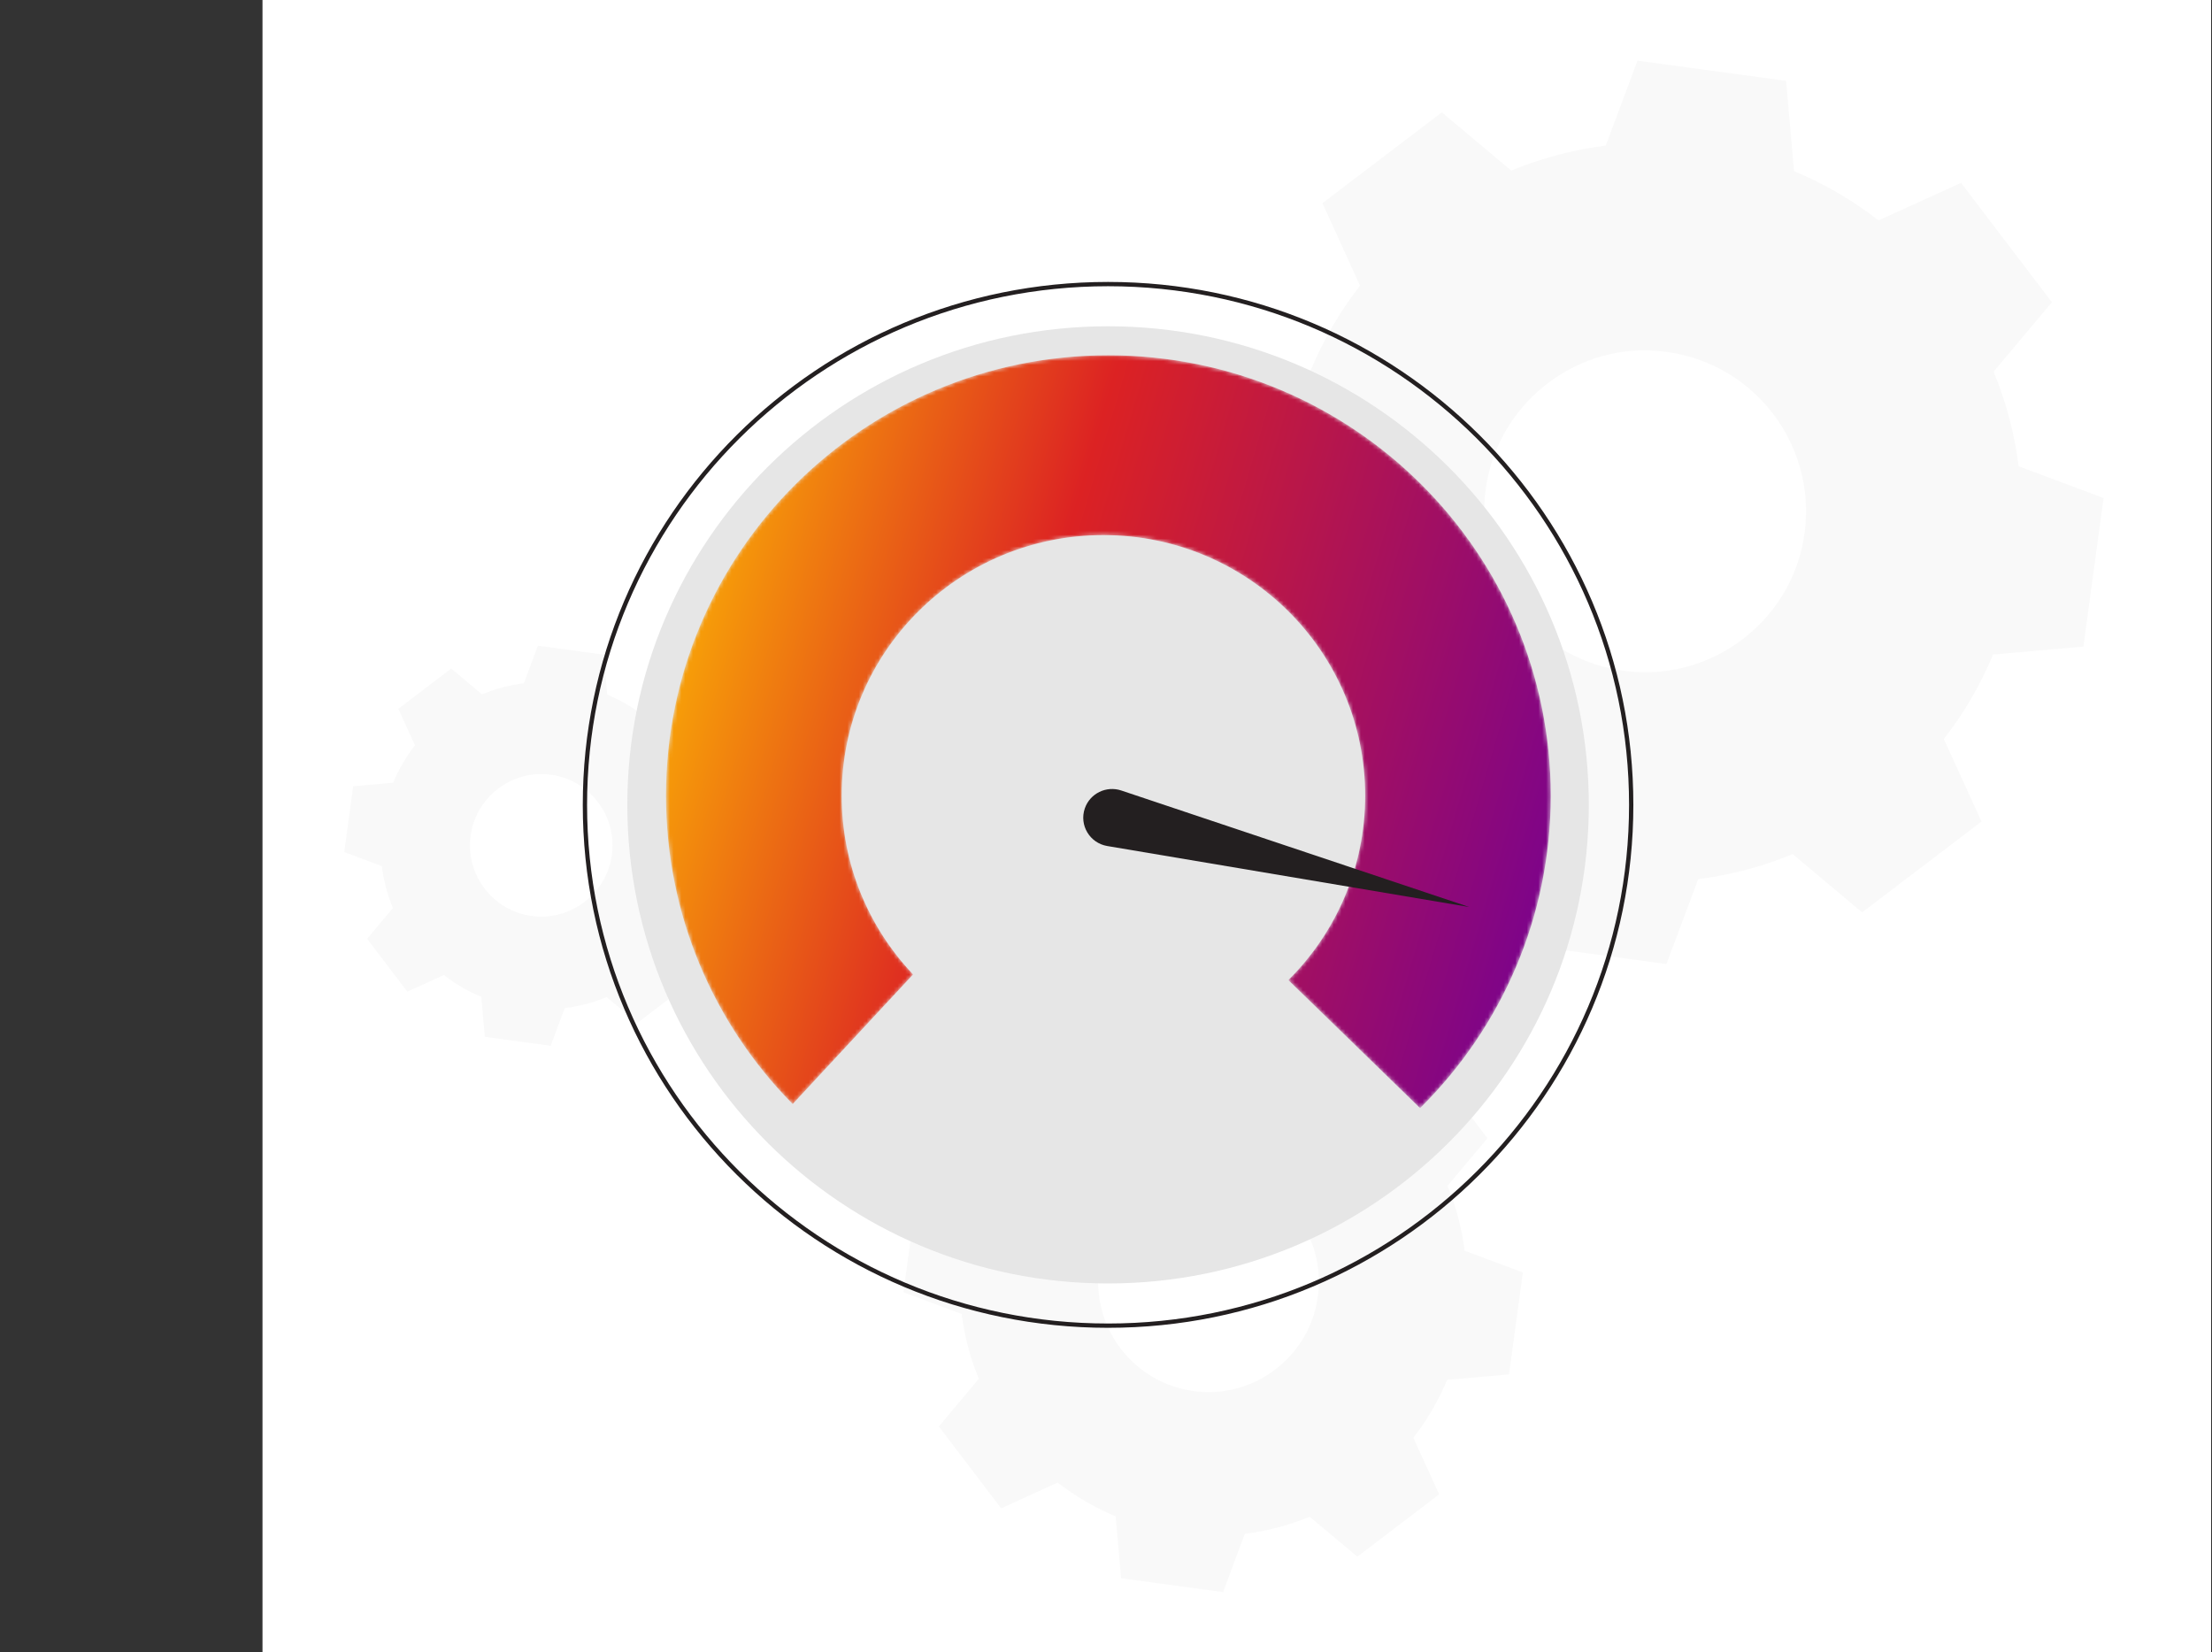 <svg width="573" height="428" viewBox="0 0 573 428" fill="none" xmlns="http://www.w3.org/2000/svg">
<rect x="0" y="0" width="573" height="428" fill="#333333" stroke="none"/>
<g clip-path="url(#clip0_1576_15294)">
<rect width="504.771" height="429" transform="translate(68 -1)" fill="white"/>
<path fill-rule="evenodd" clip-rule="evenodd" d="M135.689 176.991C131.921 177.463 128.272 178.435 124.844 179.859L116.876 173.172L103.184 183.598L107.494 193.061C105.219 195.989 103.305 199.247 101.841 202.756L91.487 203.668L89.172 220.72L98.915 224.36C99.386 228.129 100.368 231.778 101.781 235.207L95.096 243.177L105.52 256.871L114.982 252.56C117.908 254.836 121.166 256.75 124.674 258.214L125.586 268.57L142.645 270.886L146.284 261.141C150.052 260.67 153.701 259.698 157.129 258.274L165.107 264.961L178.799 254.535L174.479 245.071C176.754 242.144 178.668 238.886 180.132 235.377L190.485 234.465L192.801 217.412L183.058 213.773C182.587 210.004 181.615 206.355 180.192 202.926L186.877 194.956L176.453 181.262L166.991 185.583C164.065 183.307 160.807 181.392 157.299 179.929L156.387 169.573L139.338 167.257L135.699 177.001L135.689 176.991ZM140.801 200.51C152.528 200.931 160.877 211.888 158.151 223.307C156.136 231.758 148.268 237.743 139.598 237.422C127.871 236.991 119.542 226.044 122.258 214.635C124.263 206.184 132.131 200.199 140.801 200.51Z" fill="#F9F9F9"/>
<path fill-rule="evenodd" clip-rule="evenodd" d="M306.056 267.015C300.22 267.745 294.571 269.251 289.263 271.455L276.925 261.101L255.726 277.245L262.399 291.898C258.876 296.431 255.912 301.475 253.646 306.908L237.614 308.321L234.029 334.725L249.114 340.36C249.844 346.196 251.365 351.846 253.553 357.155L243.201 369.496L259.342 390.699L273.992 384.025C278.524 387.548 283.568 390.513 289 392.779L290.412 408.814L316.826 412.4L322.46 397.312C328.295 396.582 333.944 395.077 339.252 392.873L351.606 403.226L372.805 387.083L366.116 372.429C369.639 367.897 372.604 362.852 374.87 357.419L390.901 356.006L394.486 329.602L379.401 323.968C378.672 318.131 377.166 312.481 374.963 307.172L385.314 294.832L369.174 273.628L354.523 280.318C349.992 276.795 344.948 273.83 339.516 271.563L338.104 255.529L311.705 251.943L306.071 267.031L306.056 267.015ZM313.971 303.431C332.129 304.083 345.056 321.049 340.835 338.73C337.716 351.815 325.533 361.082 312.108 360.586C293.95 359.918 281.054 342.967 285.259 325.303C288.363 312.217 300.546 302.95 313.971 303.431Z" fill="#F9F9F9"/>
<path fill-rule="evenodd" clip-rule="evenodd" d="M415.956 37.71C407.449 38.79 399.222 40.986 391.482 44.193L373.493 29.1L342.57 52.629L352.296 73.996C347.137 80.62 342.848 87.94 339.536 95.887L316.143 97.944L310.914 136.427L332.913 144.653C333.993 153.158 336.19 161.385 339.397 169.158L324.301 187.145L347.834 218.064L369.205 208.338C375.829 213.497 383.15 217.785 391.099 221.096L393.156 244.486L431.679 249.714L439.907 227.719C448.413 226.639 456.641 224.443 464.381 221.236L482.37 236.329L513.293 212.8L503.532 191.432C508.691 184.809 512.98 177.489 516.292 169.542L539.685 167.485L544.914 129.002L522.916 120.776C521.835 112.27 519.638 104.044 516.431 96.271L531.527 78.284L507.994 47.365L486.623 57.09C479.999 51.931 472.678 47.644 464.729 44.333L462.672 20.943L424.184 15.714L415.956 37.71ZM427.496 90.798C453.992 91.739 472.818 116.488 466.682 142.248C462.149 161.315 444.369 174.84 424.776 174.108C398.315 173.132 379.489 148.418 385.625 122.658C390.157 103.591 407.903 90.066 427.496 90.763V90.798Z" fill="#F9F9F9"/>
<path d="M422.551 208.486C422.551 282.986 361.881 343.385 287.036 343.385C212.19 343.385 151.52 282.986 151.52 208.486C151.52 133.985 212.19 73.586 287.036 73.586C361.881 73.586 422.551 133.985 422.551 208.486Z" stroke="#231F20" stroke-width="1.114"/>
<path d="M287.037 332.454C355.814 332.454 411.57 276.951 411.57 208.485C411.57 140.019 355.814 84.516 287.037 84.516C218.259 84.516 162.504 140.019 162.504 208.485C162.504 276.951 218.259 332.454 287.037 332.454Z" fill="#E6E6E6"/>
<mask id="mask0_1576_15294" style="mask-type:luminance" maskUnits="userSpaceOnUse" x="172" y="92" width="230" height="196">
<path d="M236.521 252.41C225.068 240.319 218.028 224.036 218.028 206.106C218.028 168.829 248.388 138.607 285.834 138.607C323.28 138.607 353.639 168.829 353.639 206.106C353.639 224.763 346.033 241.65 333.743 253.875L367.862 287.035C388.759 266.367 401.702 237.744 401.702 206.106C401.702 143.107 350.399 92.035 287.113 92.035C223.827 92.035 172.523 143.107 172.523 206.106C172.523 237.218 185.044 265.4 205.335 285.982L236.521 252.41Z" fill="white"/>
</mask>
<g mask="url(#mask0_1576_15294)">
<path d="M217.661 206.106C217.661 224.01 224.643 240.282 236.018 252.412L205.327 285.451C185.26 264.959 172.89 236.979 172.89 206.106C172.89 143.311 224.028 92.402 287.113 92.402C350.198 92.402 401.335 143.311 401.335 206.106C401.335 237.513 388.539 265.938 367.86 286.521L334.266 253.871C346.467 241.602 354.006 224.731 354.006 206.106C354.006 168.624 323.481 138.24 285.834 138.24C248.186 138.24 217.661 168.624 217.661 206.106Z" fill="url(#paint0_linear_1576_15294)" stroke="url(#paint1_linear_1576_15294)" stroke-width="0.734"/>
</g>
<path d="M288.4 234.706C302.931 234.706 314.711 222.98 314.711 208.515C314.711 194.05 302.931 182.323 288.4 182.323C273.869 182.323 262.09 194.05 262.09 208.515C262.09 222.98 273.869 234.706 288.4 234.706Z" fill="#E6E6E6"/>
<path d="M281.014 209.39C282.355 205.525 286.565 203.464 290.459 204.762L380.613 234.949L286.831 219.146C282.285 218.383 279.515 213.727 281.014 209.39Z" fill="#231F20"/>
</g>
<defs>
<linearGradient id="paint0_linear_1576_15294" x1="172.523" y1="92.035" x2="436.231" y2="169.517" gradientUnits="userSpaceOnUse">
<stop stop-color="#FFC500"/>
<stop offset="0.411" stop-color="#DC2223"/>
<stop offset="1" stop-color="#720096"/>
</linearGradient>
<linearGradient id="paint1_linear_1576_15294" x1="172.523" y1="92.035" x2="436.231" y2="169.517" gradientUnits="userSpaceOnUse">
<stop stop-color="#FFC500"/>
<stop offset="0.411" stop-color="#DC2223"/>
<stop offset="1" stop-color="#720096"/>
</linearGradient>
<clipPath id="clip0_1576_15294">
<rect width="573" height="428" fill="white"/>
</clipPath>
</defs>
</svg>
